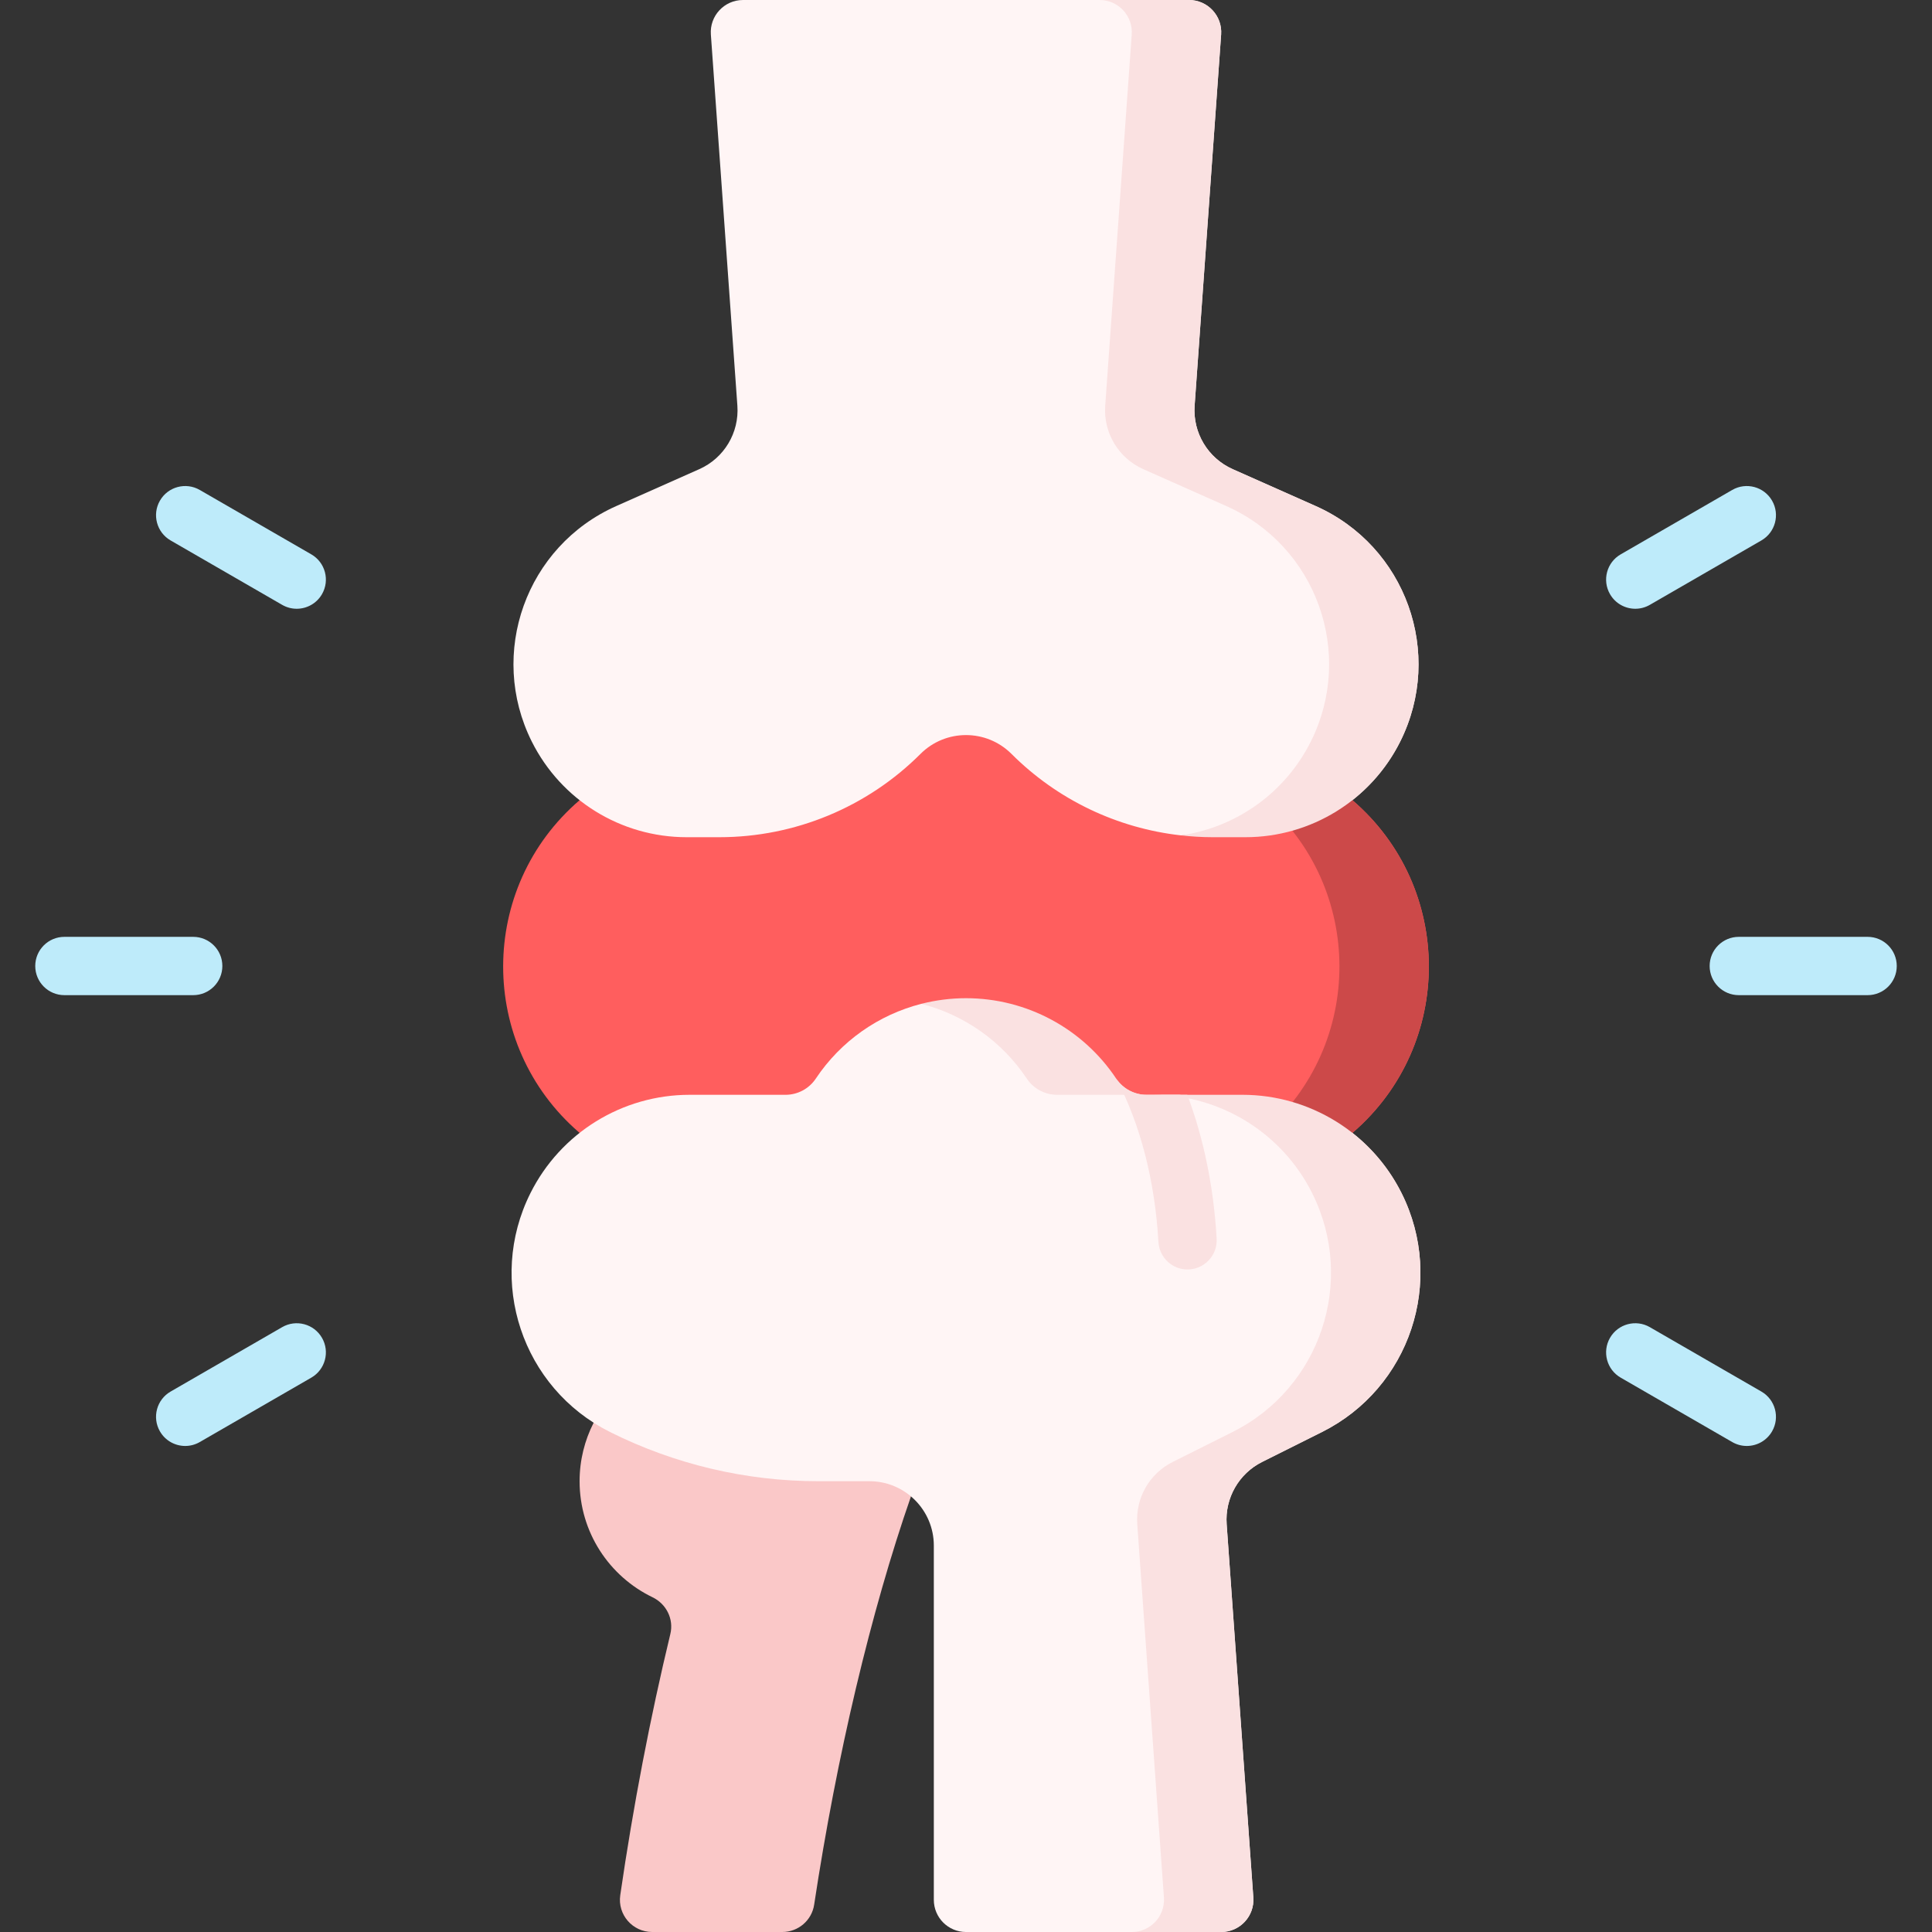 <?xml version="1.0" encoding="UTF-8"?> <svg xmlns="http://www.w3.org/2000/svg" xmlns:xlink="http://www.w3.org/1999/xlink" xmlns:svgjs="http://svgjs.com/svgjs" version="1.1" width="512" height="512" x="0" y="0" viewBox="0 0 512 512" style="enable-background:new 0 0 512 512" xml:space="preserve"><rect x="0" y="0" width="512" height="512" fill="#333333" stroke="none"/><g><g><path d="m153.6 300.228-.139-.12c-26.882-23.221-26.816-64.917.139-88.053v-24.112h204.8v24.112c26.956 23.136 27.022 64.832.139 88.053l-.139.12z" fill="#FF5E5E" data-original="#ff5e5e"></path><path d="m358.4 212.054v-24.112h-23.694v24.112c26.956 23.136 27.022 64.831.139 88.053l-.139.12h23.694l.139-.12c26.882-23.221 26.816-64.916-.139-88.053z" fill="#CC4949" data-original="#cc4949"></path><path d="m241.414 396.568c-10.634 30.571-19.681 68.784-25.655 108.201-.631 4.162-4.221 7.231-8.43 7.231h-34.503c-5.199 0-9.198-4.612-8.452-9.758 3.438-23.7 7.959-47.167 13.274-69.215.954-3.958-1.052-7.968-4.72-9.736-11.436-5.513-19.329-17.212-19.329-30.758 0-5.582 1.349-10.846 3.725-15.498h83.355z" fill="#FAC8C8" data-original="#fac8c8"></path><path d="m321.936 220.762 21.248-8.707h15.216c5.225-4.108 9.59-9.368 12.674-15.535 11.691-23.382 1.499-51.791-22.39-62.408l-22.005-9.78c-6.569-2.919-10.604-9.642-10.092-16.812l7.027-98.378c.353-4.94-3.56-9.141-8.512-9.141h-118.204c-4.952 0-8.864 4.202-8.512 9.141l7.027 98.378c.512 7.17-3.523 13.892-10.092 16.812l-22.005 9.78c-23.888 10.617-34.081 39.026-22.39 62.408 7.767 15.535 23.645 25.347 41.013 25.347h8.722c19.98 0 39.142-7.937 53.27-22.065 6.665-6.665 17.471-6.665 24.136 0 12.141 12.141 28.003 19.694 44.904 21.582z" fill="#FFF5F5" data-original="#fff5f5"></path><path d="m371.437 316.209c-3.172-6.344-7.662-11.756-13.038-15.982l-22.207-5.044s-17.697-4.266-17.821-4.266-5.816-.784-5.821-.784h-8.717-1.956l-9.991-2.25-25.988-16.149-12-5.56-9.746-.147c-11.31 2.892-21.325 9.864-27.953 19.807-1.791 2.686-4.805 4.3-8.034 4.3h-25.413c-17.867 0-34.201 10.095-42.191 26.076-11.651 23.301-2.206 51.636 21.096 63.287 17.148 8.574 36.057 13.038 55.229 13.038h13.52c9.426 0 17.067 7.641 17.067 17.067v93.867c0 4.713 3.82 8.533 8.533 8.533h67.628c4.952 0 8.865-4.202 8.512-9.141l-7.068-98.946c-.492-6.888 3.215-13.393 9.391-16.481l15.872-7.936c23.303-11.653 32.747-39.988 21.096-63.289z" fill="#FFF5F5" data-original="#fff5f5"></path><g><g><g><path d="m51.2 263.726h-34.133c-4.267 0-7.726-3.459-7.726-7.726s3.459-7.726 7.726-7.726h34.133c4.267 0 7.726 3.459 7.726 7.726s-3.459 7.726-7.726 7.726z" fill="#BEEBFA" data-original="#beebfa"></path></g><g><path d="m49.084 383.195c-2.67 0-5.267-1.386-6.698-3.865-2.134-3.695-.868-8.421 2.828-10.554l29.56-17.067c3.695-2.134 8.421-.868 10.554 2.828 2.134 3.695.868 8.421-2.828 10.554l-29.56 17.067c-1.216.703-2.545 1.037-3.856 1.037z" fill="#BEEBFA" data-original="#beebfa"></path></g><g><path d="m462.915 383.195c-1.311 0-2.639-.334-3.856-1.037l-29.56-17.067c-3.695-2.133-4.962-6.859-2.828-10.554 2.133-3.696 6.857-4.963 10.554-2.828l29.56 17.067c3.695 2.133 4.962 6.859 2.828 10.554-1.43 2.479-4.028 3.865-6.698 3.865z" fill="#BEEBFA" data-original="#beebfa"></path></g><g><path d="m494.933 263.726h-34.133c-4.268 0-7.726-3.459-7.726-7.726s3.459-7.726 7.726-7.726h34.134c4.268 0 7.726 3.459 7.726 7.726s-3.459 7.726-7.727 7.726z" fill="#BEEBFA" data-original="#beebfa"></path></g><g><path d="m433.369 161.328c-2.67 0-5.267-1.386-6.698-3.865-2.134-3.695-.867-8.421 2.828-10.554l29.56-17.067c3.694-2.134 8.42-.868 10.554 2.828 2.134 3.695.867 8.421-2.828 10.554l-29.56 17.067c-1.216.703-2.545 1.037-3.856 1.037z" fill="#BEEBFA" data-original="#beebfa"></path></g><g><path d="m78.631 161.328c-1.311 0-2.639-.334-3.856-1.037l-29.56-17.067c-3.696-2.133-4.962-6.859-2.828-10.554 2.134-3.696 6.858-4.962 10.554-2.828l29.56 17.067c3.696 2.133 4.962 6.859 2.828 10.554-1.431 2.479-4.028 3.865-6.698 3.865z" fill="#BEEBFA" data-original="#beebfa"></path></g></g></g><path d="m295.8 285.834c6.369 11.938 10.281 27.163 11.193 43.277.232 4.098 3.603 7.31 7.708 7.31 4.428 0 7.972-3.717 7.723-8.138-.766-13.582-3.438-26.635-7.78-38.149h-10.809c-3.229-.001-6.244-1.614-8.035-4.3z" fill="#FAE1E1" data-original="#fae1e1"></path><g><path d="m348.684 134.111-22.005-9.78c-6.569-2.92-10.604-9.642-10.092-16.812l7.027-98.378c.352-4.939-3.56-9.141-8.512-9.141h-23.694c4.952 0 8.865 4.202 8.512 9.141l-7.027 98.378c-.512 7.17 3.523 13.892 10.092 16.812l22.005 9.78c23.888 10.617 34.081 39.026 22.39 62.408-6.769 13.538-19.7 22.726-34.408 24.864 2.766.309 5.557.483 8.367.483h8.722c17.368 0 33.245-9.813 41.013-25.347 11.69-23.381 1.498-51.791-22.39-62.408z" fill="#FAE1E1" data-original="#fae1e1"></path></g><g fill="#FAE1E1"><path d="m272.106 285.834c1.791 2.686 4.806 4.299 8.034 4.299h23.694c-3.228 0-6.243-1.613-8.034-4.299-8.872-13.307-23.807-21.301-39.8-21.301-4.044 0-8.019.515-11.847 1.494 11.31 2.892 21.325 9.864 27.953 19.807z" fill="#FAE1E1" data-original="#fae1e1"></path><path d="m371.438 316.209c-7.99-15.981-24.324-26.076-42.191-26.076h-23.694c17.867 0 34.201 10.095 42.191 26.076 11.651 23.301 2.206 51.636-21.096 63.286l-15.872 7.936c-6.176 3.088-9.883 9.593-9.391 16.481l7.068 98.946c.353 4.94-3.559 9.141-8.512 9.141h23.694c4.952 0 8.865-4.202 8.512-9.141l-7.068-98.946c-.492-6.887 3.215-13.393 9.391-16.481l15.872-7.936c23.301-11.65 32.746-39.985 21.096-63.286z" fill="#FAE1E1" data-original="#fae1e1"></path></g></g></g></svg> 